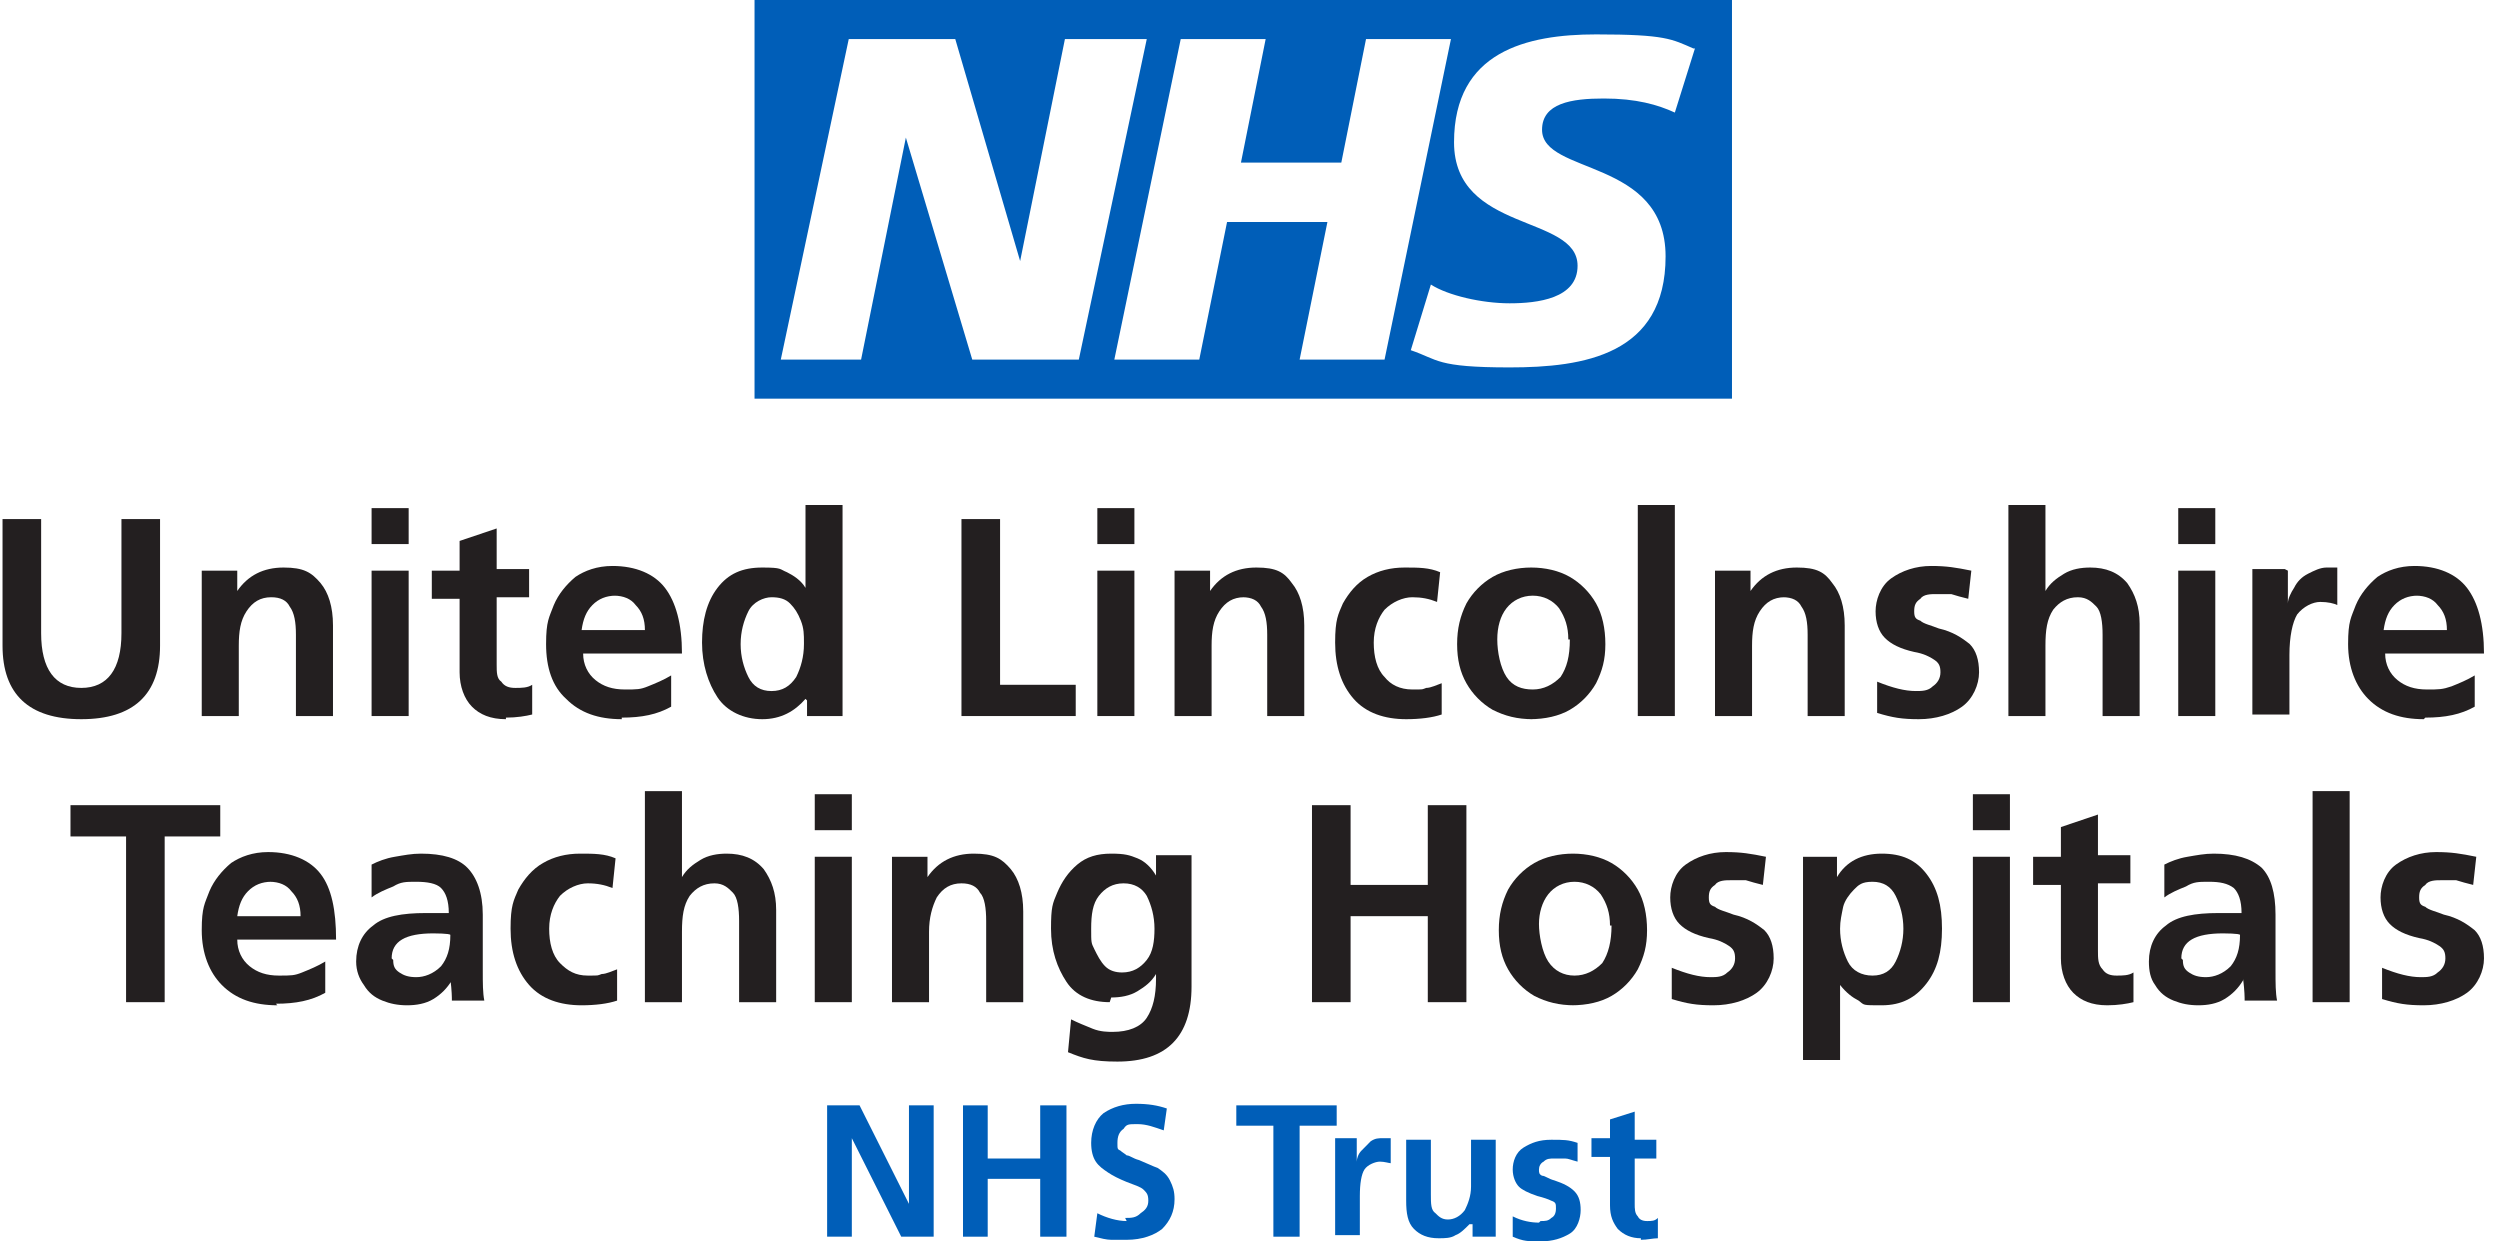 <svg xmlns="http://www.w3.org/2000/svg" width="145" height="72" viewBox="0 0 145 72" fill="none"><path d="M98.306 2.811L97.141 6.529C96.156 6.076 94.902 5.713 93.022 5.713C91.141 5.713 89.439 5.985 89.439 7.526C89.439 10.156 96.604 9.159 96.604 14.871C96.604 20.584 91.857 21.31 87.558 21.31C83.26 21.31 83.439 20.856 81.826 20.312L82.991 16.504C83.976 17.139 85.946 17.592 87.558 17.592C89.171 17.592 91.499 17.32 91.499 15.416C91.499 12.423 84.334 13.511 84.334 8.252C84.334 2.992 88.543 1.995 92.574 1.995C96.604 1.995 96.962 2.267 98.216 2.811M84.155 2.267L80.304 20.856H75.378L76.99 12.877H71.169L69.557 20.856H64.631L68.482 2.267H73.408L71.975 9.431H77.796L79.229 2.267H84.155ZM66.512 2.267L62.571 20.856H56.391L52.54 7.98L49.943 20.856H45.286L49.227 2.267H55.406L59.168 15.143L61.765 2.267H66.512ZM100.455 0H43.763V23.123H100.455V0Z" fill="#005EB8"></path><path d="M9.283 37.451C9.283 40.262 7.76 41.713 4.715 41.713C1.67 41.713 0.147 40.262 0.147 37.451V30.106H2.386V36.725C2.386 38.811 3.193 39.899 4.715 39.899C6.238 39.899 7.044 38.811 7.044 36.725V30.106H9.283V37.451Z" fill="#231F20"></path><path d="M15.731 34.64C15.104 34.64 14.656 34.912 14.298 35.456C13.94 36 13.85 36.635 13.85 37.451V41.531H11.701V33.098H13.761V34.277C14.387 33.37 15.283 32.917 16.447 32.917C17.612 32.917 18.059 33.189 18.597 33.824C19.045 34.367 19.313 35.184 19.313 36.272V41.531H17.164V36.816C17.164 36.09 17.074 35.546 16.805 35.184C16.626 34.821 16.268 34.64 15.731 34.64Z" fill="#231F20"></path><path d="M23.702 29.471V31.556H21.552V29.471H23.702ZM23.702 33.098V41.531H21.552V33.098H23.702Z" fill="#231F20"></path><path d="M29.344 41.713C28.449 41.713 27.822 41.441 27.374 40.987C26.926 40.534 26.657 39.808 26.657 38.992V34.73H25.045V33.098H26.657V31.375L28.807 30.65V33.007H30.688V34.64H28.807V38.539C28.807 38.992 28.807 39.355 29.076 39.536C29.255 39.808 29.523 39.899 29.881 39.899C30.24 39.899 30.598 39.899 30.867 39.718V41.441C30.509 41.531 29.971 41.622 29.344 41.622V41.713Z" fill="#231F20"></path><path d="M36.062 41.713C34.718 41.713 33.643 41.35 32.837 40.534C32.031 39.808 31.673 38.72 31.673 37.36C31.673 36 31.852 35.818 32.121 35.093C32.389 34.458 32.837 33.914 33.375 33.461C33.912 33.098 34.629 32.826 35.524 32.826C36.867 32.826 37.942 33.279 38.569 34.096C39.196 34.912 39.554 36.181 39.554 37.904H33.822C33.822 38.539 34.091 39.083 34.539 39.446C34.987 39.808 35.524 39.99 36.241 39.99C36.957 39.99 37.136 39.99 37.584 39.808C38.032 39.627 38.48 39.446 38.927 39.174V40.987C38.121 41.441 37.226 41.622 36.062 41.622V41.713ZM35.703 34.549C35.166 34.549 34.718 34.73 34.36 35.093C34.002 35.456 33.822 35.909 33.733 36.544H37.405C37.405 35.909 37.226 35.456 36.867 35.093C36.599 34.73 36.151 34.549 35.614 34.549H35.703Z" fill="#231F20"></path><path d="M46.719 40.534C46.092 41.259 45.286 41.713 44.211 41.713C43.136 41.713 42.151 41.259 41.614 40.443C41.076 39.627 40.718 38.539 40.718 37.269C40.718 36 40.987 34.912 41.614 34.096C42.241 33.279 43.047 32.917 44.211 32.917C45.375 32.917 45.196 33.008 45.644 33.189C46.002 33.37 46.45 33.642 46.719 34.096V29.29H48.868V41.531H46.808V40.625L46.719 40.534ZM46.629 37.269C46.629 36.816 46.629 36.453 46.45 36C46.271 35.547 46.092 35.275 45.823 35.002C45.554 34.73 45.196 34.64 44.748 34.64C44.301 34.64 43.674 34.912 43.405 35.456C43.136 36 42.957 36.635 42.957 37.36C42.957 38.086 43.136 38.72 43.405 39.264C43.674 39.809 44.121 40.081 44.748 40.081C45.375 40.081 45.823 39.809 46.181 39.264C46.45 38.72 46.629 38.086 46.629 37.36V37.269Z" fill="#231F20"></path><path d="M58.004 30.106V39.718H62.392V41.531H55.765V30.106H58.004Z" fill="#231F20"></path><path d="M65.795 29.471V31.556H63.646V29.471H65.795ZM65.795 33.098V41.531H63.646V33.098H65.795Z" fill="#231F20"></path><path d="M72.154 34.64C71.527 34.64 71.079 34.912 70.721 35.456C70.363 36 70.273 36.635 70.273 37.451V41.531H68.124V33.098H70.184V34.277C70.811 33.37 71.706 32.917 72.871 32.917C74.035 32.917 74.483 33.189 74.931 33.824C75.378 34.367 75.647 35.184 75.647 36.272V41.531H73.498V36.816C73.498 36.09 73.408 35.546 73.139 35.184C72.96 34.821 72.602 34.64 72.065 34.64H72.154Z" fill="#231F20"></path><path d="M81.558 41.713C80.304 41.713 79.229 41.35 78.513 40.534C77.796 39.718 77.438 38.63 77.438 37.269C77.438 35.909 77.617 35.637 77.886 35.002C78.244 34.367 78.692 33.824 79.319 33.461C79.946 33.098 80.662 32.917 81.468 32.917C82.274 32.917 82.901 32.917 83.528 33.189L83.349 34.912C82.901 34.73 82.453 34.64 81.916 34.64C81.379 34.64 80.752 34.912 80.304 35.365C79.946 35.818 79.677 36.453 79.677 37.269C79.677 38.085 79.856 38.811 80.304 39.264C80.662 39.718 81.2 39.99 81.916 39.99C82.632 39.99 82.453 39.99 82.722 39.899C82.991 39.899 83.349 39.718 83.618 39.627V41.441C83.08 41.622 82.364 41.713 81.558 41.713Z" fill="#231F20"></path><path d="M88.902 41.713C88.006 41.713 87.29 41.531 86.573 41.169C85.946 40.806 85.409 40.262 85.051 39.627C84.692 38.992 84.513 38.267 84.513 37.36C84.513 36.453 84.692 35.728 85.051 35.002C85.409 34.367 85.946 33.824 86.573 33.461C87.2 33.098 88.006 32.917 88.812 32.917C89.618 32.917 90.424 33.098 91.051 33.461C91.678 33.824 92.216 34.367 92.574 35.002C92.932 35.637 93.111 36.453 93.111 37.36C93.111 38.267 92.932 38.901 92.574 39.627C92.216 40.262 91.678 40.806 91.051 41.169C90.424 41.531 89.618 41.713 88.723 41.713H88.902ZM90.962 37.088C90.962 36.362 90.783 35.818 90.424 35.274C90.066 34.821 89.529 34.549 88.902 34.549C88.275 34.549 87.738 34.821 87.379 35.274C87.021 35.728 86.842 36.362 86.842 37.088C86.842 37.813 87.021 38.72 87.379 39.264C87.738 39.808 88.275 39.99 88.902 39.99C89.529 39.99 90.066 39.718 90.514 39.264C90.872 38.72 91.051 38.085 91.051 37.088H90.962Z" fill="#231F20"></path><path d="M97.141 29.29V41.531H94.992V29.29H97.141Z" fill="#231F20"></path><path d="M103.5 34.64C102.873 34.64 102.425 34.912 102.067 35.456C101.709 36 101.619 36.635 101.619 37.451V41.531H99.47V33.098H101.53V34.277C102.157 33.37 103.052 32.917 104.216 32.917C105.381 32.917 105.829 33.189 106.276 33.824C106.724 34.367 106.993 35.184 106.993 36.272V41.531H104.843V36.816C104.843 36.09 104.754 35.546 104.485 35.184C104.306 34.821 103.948 34.64 103.41 34.64H103.5Z" fill="#231F20"></path><path d="M111.113 40.08C111.471 40.08 111.829 40.08 112.098 39.808C112.366 39.627 112.546 39.355 112.546 38.992C112.546 38.63 112.456 38.448 112.187 38.267C111.919 38.085 111.56 37.904 111.023 37.813C110.217 37.632 109.68 37.36 109.321 36.997C108.963 36.635 108.784 36.09 108.784 35.456C108.784 34.821 109.053 34.005 109.68 33.551C110.307 33.098 111.113 32.826 112.008 32.826C112.904 32.826 113.441 32.917 114.337 33.098L114.158 34.73C113.799 34.639 113.441 34.549 113.173 34.458C112.904 34.458 112.546 34.458 112.277 34.458C112.008 34.458 111.56 34.458 111.381 34.73C111.113 34.912 111.023 35.093 111.023 35.456C111.023 35.818 111.113 35.909 111.381 36C111.56 36.181 112.008 36.272 112.456 36.453C113.262 36.635 113.799 36.997 114.247 37.36C114.606 37.723 114.785 38.267 114.785 38.992C114.785 39.718 114.426 40.534 113.799 40.987C113.173 41.441 112.277 41.713 111.292 41.713C110.307 41.713 109.769 41.622 108.874 41.35V39.536C109.769 39.899 110.486 40.08 111.113 40.08Z" fill="#231F20"></path><path d="M120.517 34.64C119.89 34.64 119.442 34.912 119.084 35.365C118.726 35.909 118.636 36.544 118.636 37.451V41.531H116.487V29.29H118.636V34.277C118.905 33.824 119.263 33.552 119.711 33.279C120.159 33.008 120.696 32.917 121.233 32.917C122.129 32.917 122.845 33.189 123.383 33.824C123.831 34.458 124.099 35.184 124.099 36.181V41.531H121.95V36.816C121.95 36.091 121.86 35.456 121.592 35.184C121.323 34.912 121.054 34.64 120.517 34.64Z" fill="#231F20"></path><path d="M128.487 29.471V31.556H126.338V29.471H128.487ZM128.487 33.098V41.531H126.338V33.098H128.487Z" fill="#231F20"></path><path d="M132.697 33.098V35.002C132.697 34.73 132.876 34.367 133.056 34.096C133.235 33.733 133.503 33.461 133.862 33.279C134.22 33.098 134.578 32.917 134.936 32.917C135.295 32.917 135.384 32.917 135.563 32.917V35.093C135.384 35.002 135.026 34.912 134.578 34.912C134.13 34.912 133.593 35.184 133.235 35.637C132.966 36.09 132.787 36.907 132.787 37.995V41.441H130.637V33.007H132.518L132.697 33.098Z" fill="#231F20"></path><path d="M140.578 41.713C139.235 41.713 138.16 41.35 137.354 40.534C136.637 39.808 136.19 38.72 136.19 37.36C136.19 36 136.369 35.818 136.637 35.093C136.906 34.458 137.354 33.914 137.891 33.461C138.429 33.098 139.145 32.826 140.041 32.826C141.384 32.826 142.459 33.279 143.086 34.096C143.713 34.912 144.071 36.181 144.071 37.904H138.339C138.339 38.539 138.608 39.083 139.056 39.446C139.503 39.808 140.041 39.99 140.757 39.99C141.474 39.99 141.653 39.99 142.19 39.808C142.638 39.627 143.086 39.446 143.534 39.174V40.987C142.728 41.441 141.832 41.622 140.668 41.622L140.578 41.713ZM140.22 34.549C139.682 34.549 139.235 34.73 138.876 35.093C138.518 35.456 138.339 35.909 138.25 36.544H141.921C141.921 35.909 141.742 35.456 141.384 35.093C141.115 34.73 140.668 34.549 140.13 34.549H140.22Z" fill="#231F20"></path><path d="M4.088 48.514V46.7H12.775V48.514H9.551V58.126H7.312V48.514H4.088Z" fill="#231F20"></path><path d="M16.089 58.307C14.746 58.307 13.671 57.944 12.865 57.128C12.148 56.403 11.701 55.315 11.701 53.954C11.701 52.594 11.88 52.413 12.148 51.687C12.417 51.053 12.865 50.509 13.402 50.055C13.94 49.693 14.656 49.42 15.552 49.42C16.895 49.42 17.97 49.874 18.597 50.69C19.224 51.506 19.492 52.776 19.492 54.498H13.761C13.761 55.133 14.029 55.677 14.477 56.04C14.925 56.403 15.462 56.584 16.179 56.584C16.895 56.584 17.074 56.584 17.522 56.403C17.97 56.221 18.418 56.04 18.865 55.768V57.582C18.059 58.035 17.164 58.216 15.999 58.216L16.089 58.307ZM15.731 51.143C15.194 51.143 14.746 51.325 14.387 51.687C14.029 52.05 13.85 52.504 13.761 53.138H17.433C17.433 52.504 17.253 52.05 16.895 51.687C16.626 51.325 16.179 51.143 15.641 51.143H15.731Z" fill="#231F20"></path><path d="M26.209 56.856C25.941 57.31 25.582 57.672 25.135 57.944C24.687 58.216 24.149 58.307 23.612 58.307C23.075 58.307 22.627 58.216 22.179 58.035C21.731 57.854 21.373 57.582 21.104 57.128C20.836 56.766 20.657 56.312 20.657 55.768C20.657 54.861 21.015 54.136 21.642 53.682C22.269 53.138 23.343 52.957 24.687 52.957H26.03C26.03 52.231 25.851 51.778 25.582 51.506C25.314 51.234 24.776 51.143 24.149 51.143C23.523 51.143 23.254 51.143 22.806 51.415C22.358 51.597 21.91 51.778 21.552 52.05V50.146C21.91 49.965 22.358 49.783 22.896 49.693C23.433 49.602 23.881 49.511 24.418 49.511C25.672 49.511 26.568 49.783 27.105 50.327C27.642 50.871 28.001 51.778 28.001 53.048V54.77C28.001 55.133 28.001 55.677 28.001 56.312C28.001 57.038 28.001 57.582 28.09 58.035H26.209C26.209 57.854 26.209 57.491 26.12 56.766L26.209 56.856ZM22.806 55.677C22.806 56.04 22.896 56.221 23.164 56.403C23.433 56.584 23.702 56.675 24.149 56.675C24.597 56.675 25.135 56.493 25.582 56.04C25.941 55.587 26.12 55.043 26.12 54.227C26.12 54.136 25.135 54.136 25.135 54.136C23.523 54.136 22.716 54.589 22.716 55.587L22.806 55.677Z" fill="#231F20"></path><path d="M33.732 58.307C32.479 58.307 31.404 57.944 30.687 57.128C29.971 56.312 29.613 55.224 29.613 53.864C29.613 52.504 29.792 52.231 30.06 51.597C30.419 50.962 30.866 50.418 31.493 50.055C32.12 49.693 32.837 49.511 33.643 49.511C34.449 49.511 35.076 49.511 35.703 49.783L35.524 51.506C35.076 51.325 34.628 51.234 34.091 51.234C33.553 51.234 32.926 51.506 32.479 51.959C32.12 52.413 31.852 53.048 31.852 53.864C31.852 54.68 32.031 55.405 32.479 55.859C32.926 56.312 33.374 56.584 34.091 56.584C34.807 56.584 34.628 56.584 34.897 56.493C35.165 56.493 35.524 56.312 35.792 56.221V58.035C35.255 58.216 34.538 58.307 33.732 58.307Z" fill="#231F20"></path><path d="M41.435 51.234C40.808 51.234 40.36 51.506 40.002 51.96C39.644 52.504 39.554 53.138 39.554 54.045V58.126H37.404V45.884H39.554V50.871C39.823 50.418 40.181 50.146 40.629 49.874C41.077 49.602 41.614 49.511 42.151 49.511C43.047 49.511 43.763 49.783 44.301 50.418C44.748 51.053 45.017 51.778 45.017 52.776V58.126H42.868V53.41C42.868 52.685 42.778 52.05 42.51 51.778C42.241 51.506 41.972 51.234 41.435 51.234Z" fill="#231F20"></path><path d="M49.406 46.065V48.151H47.256V46.065H49.406ZM49.406 49.692V58.126H47.256V49.692H49.406Z" fill="#231F20"></path><path d="M55.765 51.234C55.138 51.234 54.69 51.506 54.332 52.05C54.063 52.594 53.884 53.229 53.884 54.045V58.126H51.735V49.693H53.794V50.871C54.421 49.965 55.317 49.511 56.481 49.511C57.646 49.511 58.093 49.783 58.631 50.418C59.078 50.962 59.347 51.778 59.347 52.866V58.126H57.198V53.41C57.198 52.685 57.108 52.05 56.84 51.778C56.66 51.415 56.302 51.234 55.765 51.234Z" fill="#231F20"></path><path d="M64.362 58.126C63.288 58.126 62.392 57.763 61.855 56.947C61.317 56.131 60.959 55.133 60.959 53.864C60.959 52.594 61.048 52.413 61.317 51.778C61.586 51.143 61.944 50.599 62.481 50.146C63.019 49.693 63.646 49.511 64.452 49.511C65.258 49.511 65.526 49.602 65.974 49.783C66.422 49.965 66.78 50.327 67.049 50.781V49.602H69.109V57.219C69.109 58.67 68.751 59.758 68.034 60.483C67.318 61.209 66.243 61.572 64.81 61.572C63.377 61.572 62.84 61.39 61.944 61.028L62.123 59.123C62.481 59.304 62.929 59.486 63.377 59.667C63.825 59.849 64.273 59.849 64.541 59.849C65.437 59.849 66.153 59.577 66.512 59.032C66.87 58.488 67.049 57.763 67.049 56.766V56.493C66.78 56.947 66.422 57.219 65.974 57.491C65.526 57.763 64.989 57.854 64.452 57.854L64.362 58.126ZM66.96 53.864C66.96 53.138 66.78 52.504 66.512 51.959C66.243 51.506 65.795 51.234 65.168 51.234C64.541 51.234 64.094 51.506 63.735 51.959C63.377 52.413 63.288 53.048 63.288 53.864C63.288 54.68 63.288 54.68 63.467 55.043C63.646 55.405 63.825 55.768 64.094 56.04C64.362 56.312 64.721 56.403 65.079 56.403C65.706 56.403 66.153 56.131 66.512 55.677C66.87 55.224 66.96 54.589 66.96 53.864Z" fill="#231F20"></path><path d="M78.334 53.138V58.126H76.095V46.7H78.334V51.325H82.812V46.7H85.051V58.126H82.812V53.138H78.334Z" fill="#231F20"></path><path d="M91.32 58.307C90.424 58.307 89.708 58.126 88.991 57.763C88.364 57.4 87.827 56.856 87.469 56.221C87.11 55.587 86.931 54.861 86.931 53.954C86.931 53.048 87.11 52.322 87.469 51.597C87.827 50.962 88.364 50.418 88.991 50.055C89.618 49.693 90.424 49.511 91.23 49.511C92.036 49.511 92.842 49.693 93.469 50.055C94.096 50.418 94.633 50.962 94.992 51.597C95.35 52.231 95.529 53.048 95.529 53.954C95.529 54.861 95.35 55.496 94.992 56.221C94.633 56.856 94.096 57.4 93.469 57.763C92.842 58.126 92.036 58.307 91.141 58.307H91.32ZM93.38 53.682C93.38 52.957 93.201 52.413 92.842 51.869C92.484 51.415 91.947 51.143 91.32 51.143C90.693 51.143 90.155 51.415 89.797 51.869C89.439 52.322 89.26 52.957 89.26 53.592C89.26 54.227 89.439 55.224 89.797 55.768C90.155 56.312 90.693 56.584 91.32 56.584C91.947 56.584 92.484 56.312 92.932 55.859C93.29 55.315 93.469 54.589 93.469 53.682H93.38Z" fill="#231F20"></path><path d="M99.201 56.675C99.559 56.675 99.918 56.675 100.186 56.403C100.455 56.221 100.634 55.949 100.634 55.587C100.634 55.224 100.545 55.043 100.276 54.861C100.007 54.68 99.649 54.498 99.112 54.408C98.306 54.227 97.768 53.954 97.41 53.592C97.052 53.229 96.873 52.685 96.873 52.05C96.873 51.415 97.141 50.599 97.768 50.146C98.395 49.693 99.201 49.42 100.097 49.42C100.992 49.42 101.53 49.511 102.425 49.693L102.246 51.325C101.888 51.234 101.53 51.143 101.261 51.053C100.992 51.053 100.634 51.053 100.366 51.053C100.097 51.053 99.649 51.053 99.47 51.325C99.201 51.506 99.112 51.687 99.112 52.05C99.112 52.413 99.201 52.504 99.47 52.594C99.649 52.776 100.097 52.866 100.545 53.048C101.351 53.229 101.888 53.592 102.336 53.954C102.694 54.317 102.873 54.861 102.873 55.587C102.873 56.312 102.515 57.128 101.888 57.582C101.261 58.035 100.366 58.307 99.38 58.307C98.395 58.307 97.858 58.216 96.962 57.944V56.131C97.858 56.493 98.574 56.675 99.201 56.675Z" fill="#231F20"></path><path d="M106.545 49.693V50.871C107.083 49.965 107.978 49.511 109.143 49.511C110.307 49.511 111.113 49.874 111.74 50.69C112.367 51.506 112.635 52.504 112.635 53.864C112.635 55.224 112.367 56.221 111.74 57.038C111.113 57.854 110.307 58.307 109.143 58.307C107.978 58.307 108.157 58.307 107.799 58.035C107.441 57.854 107.083 57.582 106.724 57.128V61.481H104.575V49.693H106.635H106.545ZM110.396 53.864C110.396 53.138 110.217 52.504 109.949 51.959C109.68 51.415 109.232 51.143 108.605 51.143C107.978 51.143 107.799 51.325 107.53 51.597C107.262 51.869 106.993 52.231 106.904 52.594C106.814 53.048 106.724 53.41 106.724 53.864C106.724 54.589 106.904 55.224 107.172 55.768C107.441 56.312 107.978 56.584 108.605 56.584C109.232 56.584 109.68 56.312 109.949 55.768C110.217 55.224 110.396 54.589 110.396 53.864Z" fill="#231F20"></path><path d="M116.576 46.065V48.151H114.427V46.065H116.576ZM116.576 49.692V58.126H114.427V49.692H116.576Z" fill="#231F20"></path><path d="M122.218 58.307C121.323 58.307 120.696 58.035 120.248 57.582C119.8 57.129 119.532 56.403 119.532 55.587V51.325H117.92V49.693H119.532V47.97L121.681 47.244V49.602H123.562V51.234H121.681V55.133C121.681 55.587 121.681 55.95 121.95 56.222C122.129 56.494 122.398 56.584 122.756 56.584C123.114 56.584 123.472 56.584 123.741 56.403V58.126C123.383 58.217 122.845 58.307 122.218 58.307Z" fill="#231F20"></path><path d="M130.1 56.856C129.831 57.31 129.473 57.672 129.025 57.944C128.577 58.216 128.04 58.307 127.502 58.307C126.965 58.307 126.517 58.216 126.069 58.035C125.622 57.854 125.263 57.582 124.995 57.128C124.726 56.766 124.636 56.312 124.636 55.768C124.636 54.861 124.995 54.136 125.622 53.682C126.249 53.138 127.323 52.957 128.667 52.957H130.01C130.01 52.231 129.831 51.778 129.562 51.506C129.204 51.234 128.756 51.143 128.129 51.143C127.502 51.143 127.234 51.143 126.786 51.415C126.338 51.597 125.89 51.778 125.532 52.05V50.146C125.89 49.965 126.338 49.783 126.875 49.693C127.413 49.602 127.861 49.511 128.398 49.511C129.652 49.511 130.547 49.783 131.174 50.327C131.712 50.871 131.98 51.778 131.98 53.048V54.77C131.98 55.133 131.98 55.677 131.98 56.312C131.98 57.038 131.98 57.582 132.07 58.035H130.189C130.189 57.854 130.189 57.491 130.1 56.766V56.856ZM126.607 55.677C126.607 56.04 126.696 56.221 126.965 56.403C127.234 56.584 127.502 56.675 127.95 56.675C128.398 56.675 128.935 56.493 129.383 56.04C129.741 55.587 129.921 55.043 129.921 54.227C129.921 54.136 128.935 54.136 128.935 54.136C127.323 54.136 126.517 54.589 126.517 55.587L126.607 55.677Z" fill="#231F20"></path><path d="M136.28 45.884V58.126H134.13V45.884H136.28Z" fill="#231F20"></path><path d="M140.399 56.675C140.758 56.675 141.116 56.675 141.384 56.403C141.653 56.221 141.832 55.949 141.832 55.587C141.832 55.224 141.743 55.043 141.474 54.861C141.205 54.68 140.847 54.498 140.31 54.408C139.504 54.227 138.966 53.954 138.608 53.592C138.25 53.229 138.071 52.685 138.071 52.05C138.071 51.415 138.339 50.599 138.966 50.146C139.593 49.693 140.399 49.42 141.295 49.42C142.191 49.42 142.728 49.511 143.624 49.693L143.444 51.325C143.086 51.234 142.728 51.143 142.459 51.053C142.191 51.053 141.832 51.053 141.564 51.053C141.295 51.053 140.847 51.053 140.668 51.325C140.399 51.506 140.31 51.687 140.31 52.05C140.31 52.413 140.399 52.504 140.668 52.594C140.847 52.776 141.295 52.866 141.743 53.048C142.549 53.229 143.086 53.592 143.534 53.954C143.892 54.317 144.071 54.861 144.071 55.587C144.071 56.312 143.713 57.128 143.086 57.582C142.459 58.035 141.564 58.307 140.578 58.307C139.593 58.307 139.056 58.216 138.16 57.944V56.131C139.056 56.493 139.772 56.675 140.399 56.675Z" fill="#231F20"></path><path d="M49.406 66.015V71.728H47.973V64.111H49.854L52.72 69.824V64.111H54.153V71.728H52.272L49.406 66.015Z" fill="#005EB8"></path><path d="M57.287 68.373V71.728H55.854V64.111H57.287V67.194H60.332V64.111H61.855V71.728H60.332V68.373H57.287Z" fill="#005EB8"></path><path d="M65.258 70.64C65.617 70.64 65.885 70.64 66.154 70.368C66.423 70.186 66.602 70.005 66.602 69.642C66.602 69.279 66.512 69.189 66.333 69.007C66.154 68.826 65.796 68.735 65.348 68.554C64.9 68.373 64.542 68.191 64.273 68.01C64.004 67.829 63.736 67.647 63.557 67.375C63.377 67.103 63.288 66.74 63.288 66.287C63.288 65.561 63.557 64.927 64.004 64.564C64.542 64.201 65.169 64.02 65.885 64.02C66.602 64.02 67.139 64.111 67.676 64.292L67.497 65.561C66.96 65.38 66.512 65.199 65.975 65.199C65.437 65.199 65.348 65.199 65.169 65.471C64.9 65.652 64.811 65.924 64.811 66.287C64.811 66.65 64.811 66.65 64.99 66.74C65.079 66.831 65.258 66.922 65.348 67.012C65.527 67.012 65.706 67.194 66.064 67.284C66.512 67.466 66.87 67.647 67.139 67.738C67.408 67.919 67.676 68.101 67.856 68.463C68.035 68.826 68.124 69.098 68.124 69.551C68.124 70.277 67.856 70.821 67.408 71.274C66.96 71.637 66.243 71.909 65.348 71.909C64.452 71.909 64.721 71.909 64.452 71.909C64.184 71.909 63.825 71.818 63.467 71.728L63.646 70.368C64.184 70.64 64.811 70.821 65.348 70.821L65.258 70.64Z" fill="#005EB8"></path><path d="M71.706 65.29V64.111H77.528V65.29H75.378V71.728H73.856V65.29H71.706Z" fill="#005EB8"></path><path d="M78.692 67.375C78.692 67.194 78.782 66.922 78.961 66.74C79.14 66.559 79.319 66.378 79.498 66.196C79.767 66.015 79.946 66.015 80.215 66.015C80.483 66.015 80.483 66.015 80.662 66.015V67.466C80.573 67.466 80.304 67.375 80.035 67.375C79.767 67.375 79.319 67.556 79.14 67.829C78.961 68.101 78.871 68.645 78.871 69.37V71.637H77.438V66.015H78.692V67.375Z" fill="#005EB8"></path><path d="M85.23 71.003C84.961 71.275 84.693 71.547 84.424 71.637C84.155 71.819 83.797 71.819 83.439 71.819C82.812 71.819 82.364 71.637 82.006 71.275C81.647 70.912 81.558 70.368 81.558 69.642V66.106H82.991V69.28C82.991 69.824 82.991 70.186 83.26 70.368C83.439 70.549 83.618 70.731 83.976 70.731C84.334 70.731 84.693 70.549 84.961 70.186C85.14 69.824 85.32 69.37 85.32 68.826V66.106H86.752V71.728H85.409V71.003H85.23Z" fill="#005EB8"></path><path d="M89.35 70.821C89.618 70.821 89.797 70.821 89.977 70.64C90.156 70.549 90.245 70.368 90.245 70.096C90.245 69.824 90.245 69.733 89.977 69.642C89.797 69.552 89.529 69.461 89.171 69.37C88.633 69.189 88.275 69.008 88.096 68.826C87.917 68.645 87.738 68.282 87.738 67.829C87.738 67.375 87.917 66.831 88.365 66.559C88.812 66.287 89.26 66.106 89.977 66.106C90.693 66.106 90.962 66.106 91.499 66.287V67.375C91.141 67.285 90.962 67.194 90.783 67.194C90.604 67.194 90.424 67.194 90.156 67.194C89.887 67.194 89.708 67.194 89.529 67.375C89.35 67.466 89.26 67.647 89.26 67.829C89.26 68.01 89.26 68.101 89.439 68.192C89.618 68.192 89.797 68.373 90.156 68.464C90.693 68.645 91.051 68.826 91.32 69.098C91.589 69.37 91.678 69.733 91.678 70.186C91.678 70.64 91.499 71.275 91.051 71.547C90.604 71.819 90.066 72 89.35 72C88.633 72 88.365 72 87.738 71.728V70.549C88.275 70.821 88.812 70.912 89.26 70.912L89.35 70.821Z" fill="#005EB8"></path><path d="M95.171 71.819C94.634 71.819 94.186 71.637 93.828 71.275C93.559 70.912 93.38 70.549 93.38 69.914V67.103H92.305V66.015H93.38V64.927L94.813 64.474V66.106H96.067V67.194H94.813V69.824C94.813 70.096 94.813 70.368 94.992 70.549C95.082 70.731 95.261 70.821 95.53 70.821C95.798 70.821 95.978 70.821 96.157 70.64V71.819C95.888 71.819 95.53 71.909 95.171 71.909V71.819Z" fill="#005EB8"></path></svg>